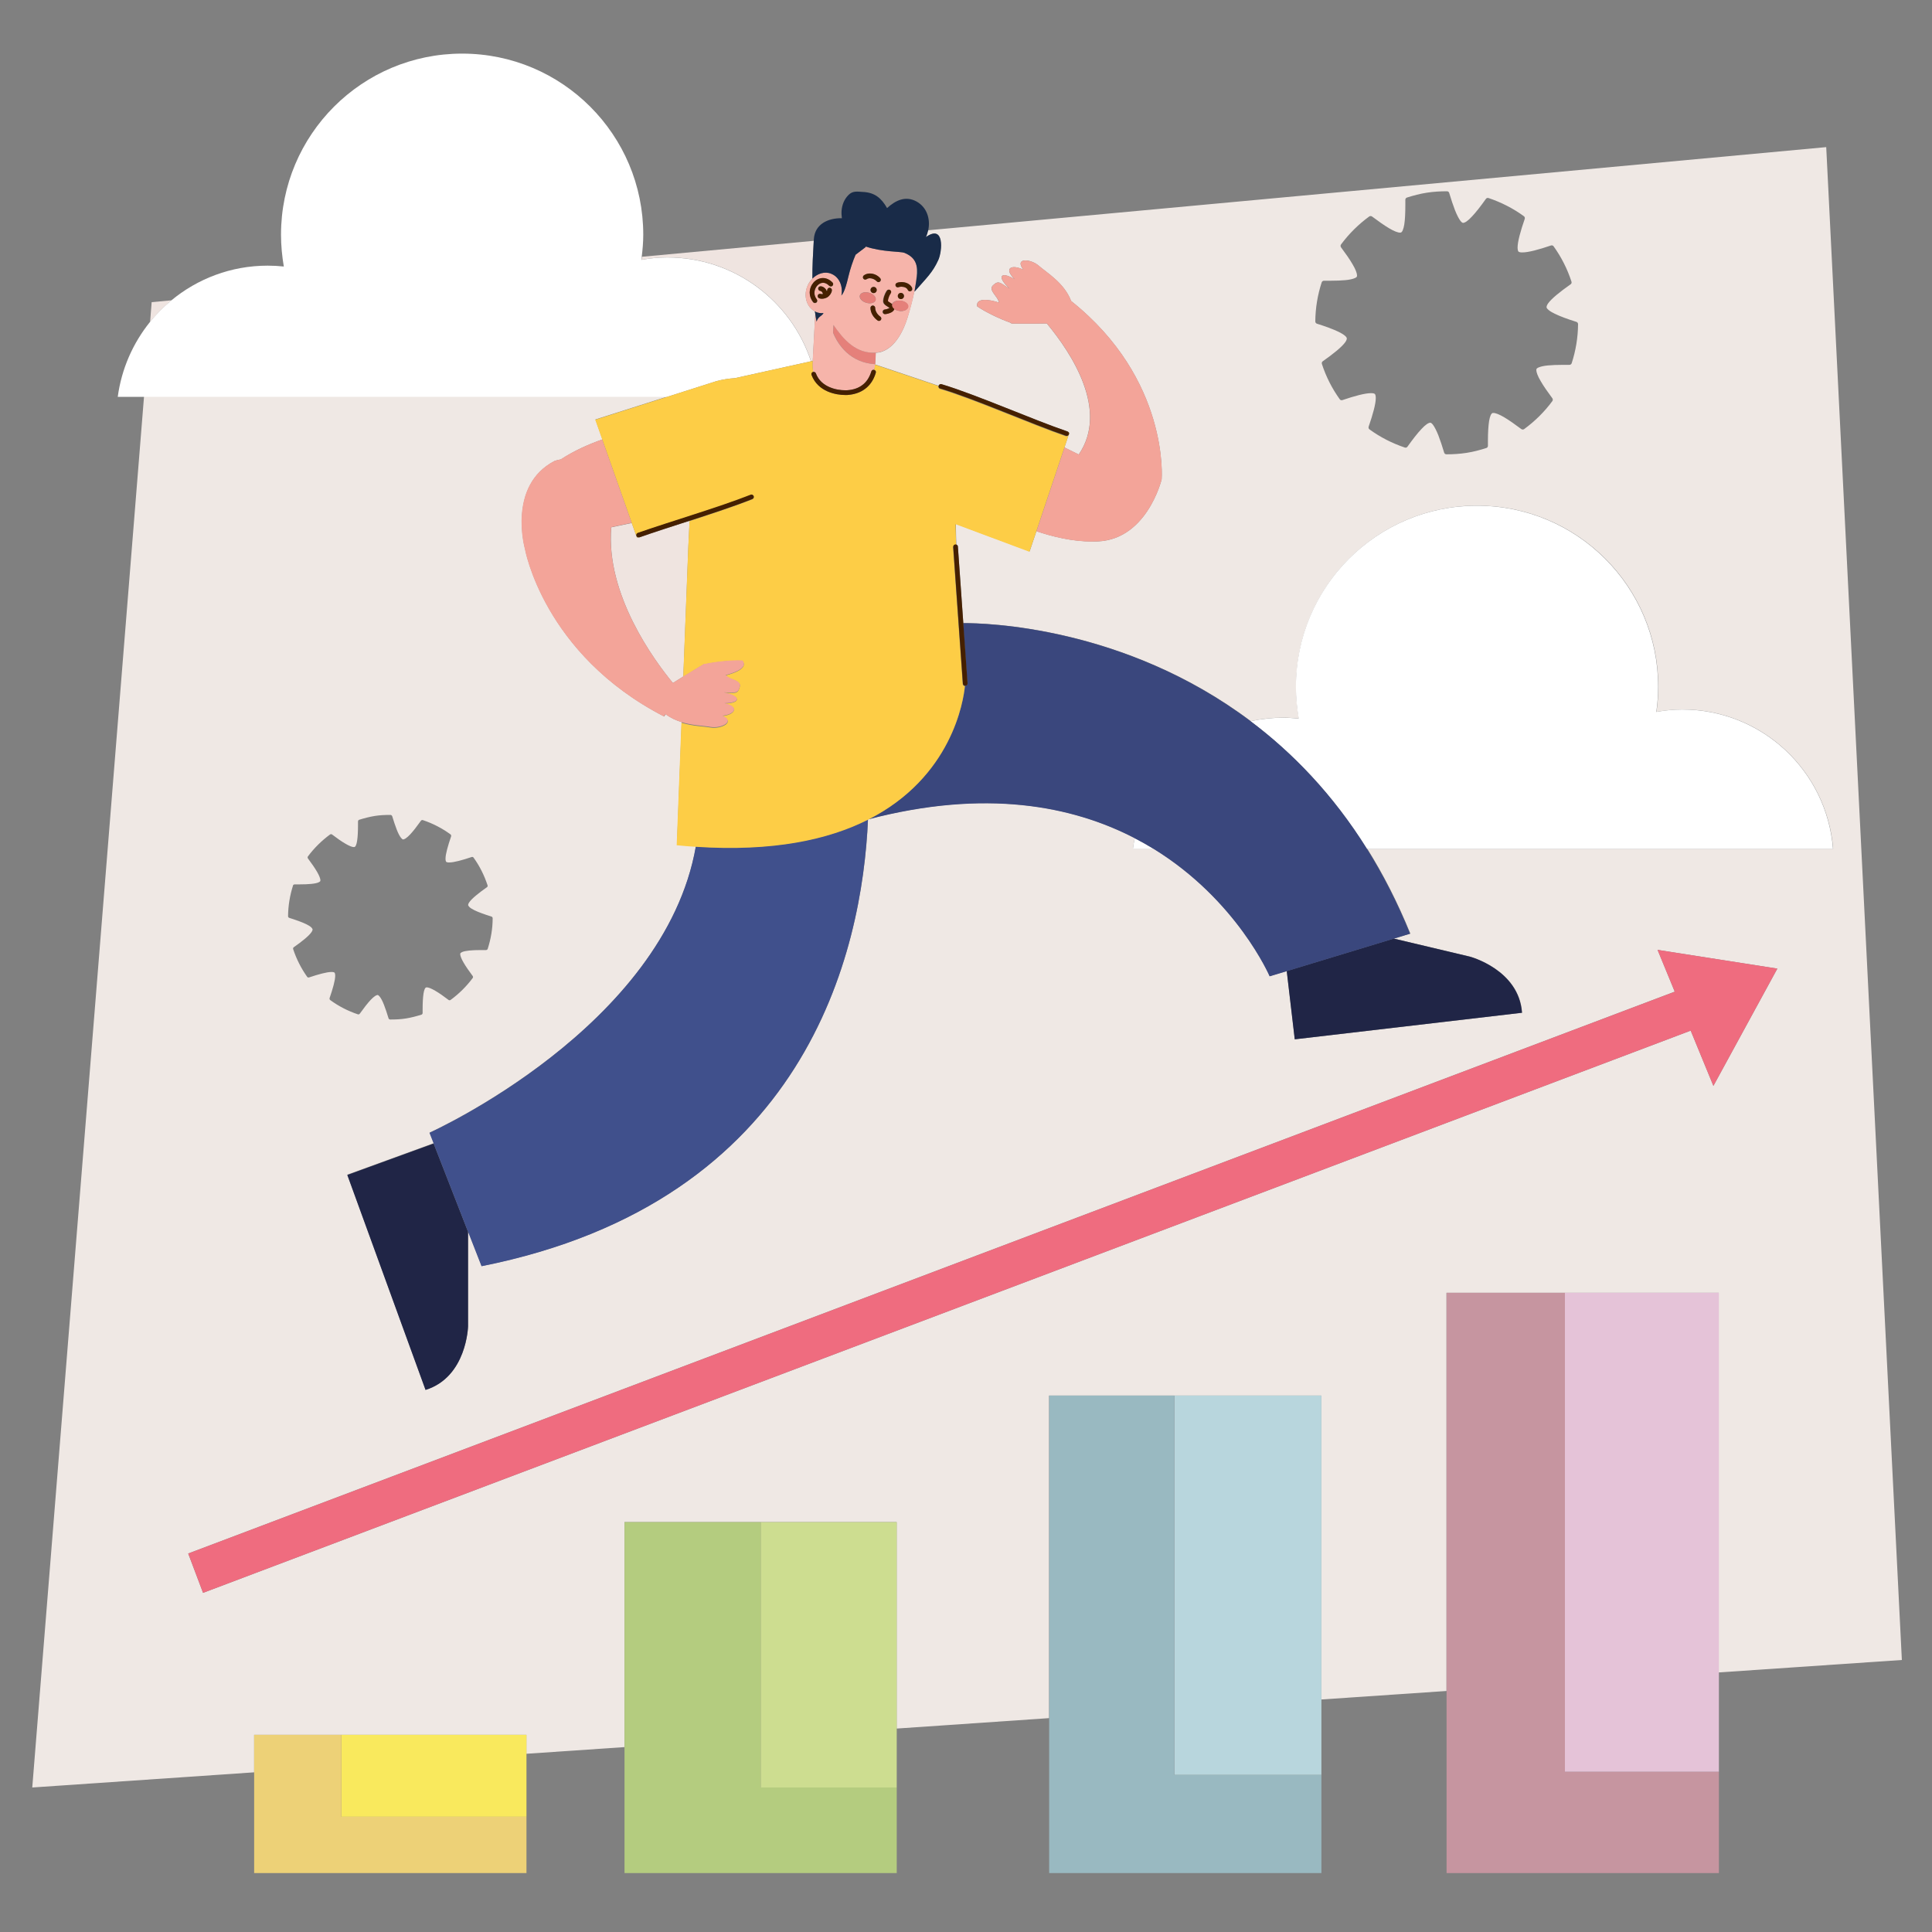 <svg xmlns="http://www.w3.org/2000/svg" id="a" viewBox="0 0 200 200"><rect x="0" y="0" width="200" height="200" fill="#808080" stroke="none"/><polygon points="136.79 193.9 149.75 193.9 149.75 175.05 136.79 175.94 136.79 183.74 136.79 193.9" fill="none"></polygon><polygon points="92.83 193.9 108.61 193.9 108.61 177.86 92.83 178.94 92.83 185.04 92.83 193.9" fill="none"></polygon><polygon points="54.5 193.9 64.65 193.9 64.65 180.86 54.5 181.55 54.5 188.07 54.5 193.9" fill="none"></polygon><path d="m69.09,26.64c6.94,0,12.81,4.51,14.87,10.75l.18-.04.26-4.89c-.01-.08-.03-.16-.04-.23-.83-.43-1.19-1.52-.8-2.55.12-.33.31-.61.54-.83-.01-1.28.06-2.54.14-3.92l-17.79,1.65c-.01.1-.02.21-.03.31.87-.15,1.77-.25,2.68-.25Z" fill="#efe4e0"></path><path d="m17.74,31.09l-2.04.19-.16,2.05c.66-.82,1.4-1.57,2.21-2.24Z" fill="#efe4e0"></path><polygon points="98.94 54.22 98.94 54.23 98.95 54.22 98.94 54.22" fill="#efe4e0"></polygon><path d="m69.66,70.71c.35-.23.72-.46,1.08-.68l.52-13.45.13-2.67c-1.85.6-3.67,1.18-5.2,1.72-.06.02-.11.01-.17,0l-.08.03-.54-1.52-2.12.45c-.59,6.95,4.44,13.77,6.39,16.13Z" fill="#efe4e0"></path><path d="m26.31,183.47v-3.88h28.18v1.96l10.15-.69v-23.29h28.18v21.37l15.78-1.08v-33.39h28.18v31.46l12.96-.88v-41.22h28.18v39.3l18.96-1.29-7.83-156.61-92.99,8.61c-.05.25-.13.49-.24.72l.02-.02c1.92-1.34,1.69,1.47,1.27,2.38-.6,1.32-1.22,1.85-2.46,3.28,0-.02,0-.04,0-.05-.17.86-.42,1.77-.7,2.71-.45,1.47-1.45,3.56-3.31,3.67l-.06,1.19,6.57,2.21c.04-.12.17-.19.3-.16,3.53,1.05,9.61,3.74,13.03,4.89.06.02.1.06.13.1l.09.03-.51,1.53,1.48.73c3.13-4.59-.74-10.48-3.31-13.57-1.71.04-3.64.01-3.64.01-.05-.02-.09-.06-.14-.09,0,0,0,0,0,0-1.11-.39-2.65-1.14-3.43-1.69-.14-.87,1.11-.76,2.27-.39-.03-.1-.07-.2-.11-.29-.22-.46-.97-1.05-.53-1.48.6-.59.76-.26,1.73.34-1.38-1.28-.92-1.85.52-.99-1.2-1.17-.26-1.56.9-.98-.96-1.29.79-1.13,1.6-.41.82.72,2.63,1.76,3.35,3.65,10.21,8.13,9.37,18.46,9.37,18.46,0,0-1.58,6.58-7.08,6.43,0,0-.02,0-.02,0-2.11.03-4.29-.53-5.86-1.06l-.7,2.08-7.63-2.84v.46c0,.48.02,1.05.04,1.69.09.03.15.11.16.21l.56,7.91c2.23-.01,16.67.31,29.76,10.15,1.07-.23,2.18-.36,3.31-.36.57,0,1.12.04,1.67.09-.19-1.07-.29-2.16-.29-3.29,0-10.35,8.39-18.75,18.75-18.75s18.75,8.39,18.75,18.75c0,.88-.07,1.75-.19,2.6.87-.15,1.77-.25,2.68-.25,8.23,0,14.96,6.35,15.61,14.42h-48.23c1.64,2.62,3.14,5.54,4.46,8.78l-1.71.52,7.88,1.87s5.09,1.34,5.4,5.81l-23.53,2.75-.83-7.07-1.76.53s-3.38-7.89-12.02-13.2h-2.15c.05-.37.12-.74.19-1.1-6.46-3.35-15.46-5.13-27.61-1.94,0,0,0,0,0,0-.6,13.69-6.32,39.53-40,46.25l-1.4-3.58v9.79s-.12,5.26-4.4,6.59l-8.1-22.26,8.95-3.26-.43-1.1s24.29-10.92,27.57-29.65c-.64-.04-1.3-.09-1.97-.16l.49-12.68c-.57-.17-1.14-.43-1.66-.82l-.15.24c-12.51-6.45-14.41-17.39-14.41-17.39,0,0-1.82-6.52,3.07-9.06.22-.08.43-.13.64-.16,1.44-.95,3.04-1.63,4.31-2.07l-.73-2.07,7.48-2.38H14.91L3.34,185.04l22.98-1.57ZM162.7,37.6c-.03.1-.13.17-.24.17-.24,0-.47,0-.7,0-.58,0-1.09.02-1.52.06-.43.04-.77.12-.97.21-.14.06-.2.12-.21.16-.01.02-.02.06-.02.12,0,.21.15.63.45,1.13.29.51.72,1.12,1.21,1.78.06.09.06.2,0,.29-.82,1.11-1.8,2.08-2.92,2.9-.09.06-.2.06-.29,0-.66-.49-1.26-.92-1.77-1.22-.5-.3-.92-.46-1.13-.45-.06,0-.1.01-.12.02l-.11-.22.11.22s-.1.08-.16.22c-.06.14-.12.35-.16.6-.08.51-.12,1.21-.12,2.01,0,.18,0,.36,0,.55,0,.11-.07.2-.17.23-.66.21-1.33.39-2.04.5-.71.11-1.4.15-2.09.15h0c-.11,0-.2-.07-.23-.17-.2-.68-.41-1.29-.6-1.79-.2-.5-.4-.89-.57-1.11-.12-.15-.21-.2-.25-.2h-.03c-.06,0-.19.04-.35.15-.16.11-.35.28-.56.51-.42.44-.91,1.08-1.44,1.82-.06.09-.17.12-.27.09-1.31-.44-2.55-1.07-3.66-1.88-.09-.06-.12-.17-.09-.28.44-1.27.74-2.36.74-2.96,0-.24-.05-.38-.09-.42-.03-.04-.17-.1-.42-.09-.6,0-1.69.29-2.95.72-.1.03-.21,0-.27-.09-.79-1.1-1.42-2.33-1.85-3.66-.03-.1,0-.21.09-.27,1.11-.78,2-1.5,2.34-1.99.11-.16.15-.29.15-.36v-.03c0-.05-.06-.16-.21-.28-.14-.12-.37-.26-.64-.39-.56-.27-1.34-.56-2.24-.84-.1-.03-.17-.13-.17-.23.01-1.4.24-2.76.66-4.05.03-.1.13-.17.24-.17.24,0,.47,0,.7,0,.57,0,1.09-.02,1.52-.06.43-.04.77-.12.97-.21.14-.06.2-.12.21-.16.01-.02.02-.06.02-.12,0-.21-.15-.63-.45-1.13-.29-.51-.72-1.12-1.21-1.78-.06-.09-.06-.2,0-.29.82-1.11,1.8-2.08,2.92-2.9.09-.06.2-.06.29,0,.66.49,1.26.92,1.77,1.22.5.3.92.46,1.13.45.06,0,.1-.01.12-.02.03-.01.1-.08.16-.22.06-.14.12-.35.16-.6.08-.51.11-1.21.11-2.02,0-.18,0-.36,0-.54,0-.11.07-.2.17-.23.66-.21,1.33-.39,2.04-.5.71-.11,1.4-.15,2.09-.15h.01c.11,0,.2.07.23.17.2.68.41,1.29.6,1.79.2.5.4.89.57,1.11.12.15.21.2.25.2h.03c.06,0,.19-.04.35-.15.16-.11.35-.28.56-.51.42-.44.91-1.08,1.44-1.82.06-.09.17-.12.27-.09,1.31.44,2.55,1.07,3.66,1.88.09.06.12.17.09.28-.44,1.27-.74,2.36-.74,2.96,0,.24.05.38.09.42.03.04.17.1.42.09.6,0,1.69-.29,2.95-.72.1-.03.21,0,.27.09.79,1.1,1.42,2.33,1.85,3.66.03.1,0,.21-.09.27-1.11.78-2,1.5-2.34,1.99-.11.16-.15.29-.15.36v.03c0,.05.06.16.21.28.14.12.37.26.64.39.56.27,1.34.56,2.24.84.1.03.17.13.17.23-.01,1.4-.24,2.76-.66,4.05Zm10.67,65.06l-1.78-4.33,12.4,1.94-6.62,12.14-2.35-5.72L21.02,164.89l-1.54-4.07,153.88-58.16Zm-143.05-10.98c.03-.08.1-.13.18-.13.19,0,.37,0,.54,0,.89,0,1.62-.06,1.94-.21.11-.05.16-.1.17-.12l.02-.09c0-.16-.12-.49-.35-.88-.23-.4-.56-.87-.94-1.38-.05-.07-.05-.16,0-.22.64-.86,1.41-1.62,2.28-2.26.07-.05.16-.05.22,0,.51.39.98.72,1.38.95.39.23.72.36.88.35l.09-.02s.08-.06.12-.17c.05-.11.09-.27.12-.47.06-.4.09-.94.09-1.57,0-.14,0-.28,0-.42,0-.08.05-.16.13-.18.51-.16,1.04-.3,1.59-.39.55-.09,1.09-.11,1.63-.11h.01c.08,0,.15.06.18.13.16.53.32,1,.47,1.39.15.39.31.69.45.86.09.11.17.16.2.16h.02s.15-.03.27-.12c.13-.09.28-.22.44-.39.33-.35.71-.85,1.12-1.42.05-.07.13-.1.21-.07,1.02.34,1.99.84,2.85,1.47.07.05.09.14.07.21-.34.99-.58,1.84-.58,2.31,0,.19.04.3.07.32.02.03.13.08.33.07.47,0,1.32-.23,2.3-.56.08-.03.17,0,.21.07.62.86,1.1,1.82,1.44,2.85.03.08,0,.17-.07.21-.87.61-1.56,1.17-1.82,1.55-.09.13-.12.23-.12.28v.02s.05.12.16.22c.11.1.28.2.5.31.43.21,1.05.43,1.75.65.08.02.13.1.13.18,0,1.09-.19,2.15-.51,3.16-.03.08-.1.13-.18.13-.19,0-.37,0-.54,0-.89,0-1.62.06-1.94.21-.11.05-.15.1-.17.12l-.02.09c0,.16.12.49.35.88.23.4.56.87.94,1.38.05.07.05.16,0,.22-.64.86-1.41,1.62-2.28,2.26-.07.05-.16.05-.22,0-.51-.39-.98-.72-1.38-.95-.39-.23-.72-.36-.88-.35l-.09.02-.08-.17.08.17s-.08.06-.12.17c-.05.11-.09.27-.12.47-.06.4-.09.94-.09,1.56,0,.14,0,.28,0,.43,0,.08-.05.16-.13.18-.51.16-1.04.3-1.59.39-.55.09-1.09.11-1.63.11h0c-.08,0-.16-.05-.18-.13-.16-.53-.32-1-.47-1.39-.15-.39-.31-.69-.45-.86-.09-.11-.17-.16-.2-.16h-.02s-.15.03-.27.12c-.13.09-.28.22-.44.39-.33.35-.71.85-1.12,1.42-.05.07-.14.1-.21.07-1.02-.34-1.99-.84-2.85-1.47-.07-.05-.09-.14-.07-.21.34-.99.58-1.84.58-2.31,0-.19-.04-.3-.07-.32-.02-.03-.13-.08-.33-.07-.47,0-1.31.23-2.3.56-.08.03-.17,0-.21-.07-.61-.86-1.1-1.82-1.44-2.85-.03-.08,0-.17.07-.21.87-.61,1.56-1.17,1.82-1.55.09-.13.12-.23.12-.28v-.02s-.05-.12-.16-.22c-.11-.1-.28-.2-.5-.31-.43-.21-1.05-.43-1.75-.65-.08-.02-.13-.1-.13-.18.01-1.09.19-2.15.51-3.16Z" fill="#efe8e4"></path><path d="m94.84,29.15c.1-.6.16-1.16.04-1.65.05.51.03,1.06-.04,1.65Z" fill="#efe4e0"></path><polygon points="35.34 188.07 54.5 188.07 54.5 181.55 54.5 179.59 35.34 179.59 35.34 188.07" fill="#f9e95d"></polygon><polygon points="54.5 188.07 35.34 188.07 35.34 179.59 26.31 179.59 26.31 183.47 26.31 193.9 54.5 193.9 54.5 188.07" fill="#edd177"></polygon><polygon points="78.74 185.04 92.83 185.04 92.83 178.94 92.83 157.57 78.74 157.57 78.74 185.04" fill="#cddd90"></polygon><polygon points="92.83 193.9 92.83 185.04 78.74 185.04 78.74 157.57 64.65 157.57 64.65 180.86 64.65 193.9 92.83 193.9" fill="#b4cc7f"></polygon><polygon points="121.57 183.74 136.79 183.74 136.79 175.94 136.79 144.47 121.57 144.47 121.57 183.74" fill="#b8d6dd"></polygon><polygon points="136.79 193.9 136.79 183.74 121.57 183.74 121.57 144.47 108.61 144.47 108.61 177.86 108.61 193.9 136.79 193.9" fill="#99b9c1"></polygon><polygon points="162 133.83 162 183.42 177.94 183.42 177.94 173.13 177.94 133.83 162 133.83" fill="#e5c3d8"></polygon><polygon points="162 133.83 149.75 133.83 149.75 175.05 149.75 193.9 177.94 193.9 177.94 183.42 162 183.42 162 133.83" fill="#c695a0"></polygon><polygon points="21.02 164.89 175.02 106.69 177.37 112.41 183.99 100.27 171.59 98.33 173.37 102.66 19.49 160.82 21.02 164.89" fill="#ef6c7f"></polygon><path d="m74.14,39.46c.69-.18,1.33-.28,1.92-.31l7.89-1.75c-2.06-6.24-7.93-10.75-14.87-10.75-.92,0-1.81.09-2.68.25.01-.1.02-.21.03-.31.09-.75.16-1.51.16-2.29,0-10.35-8.39-18.75-18.75-18.75s-18.75,8.39-18.75,18.75c0,1.12.11,2.22.29,3.29-.55-.06-1.11-.09-1.67-.09-3.8,0-7.28,1.36-9.99,3.61-.81.67-1.55,1.42-2.21,2.24-1.75,2.18-2.93,4.83-3.32,7.73h56.88l5.05-1.61Z" fill="#fff"></path><path d="m117.27,87.87h2.15c-.62-.38-1.28-.75-1.95-1.1-.08.36-.14.73-.19,1.1Z" fill="#fff"></path><path d="m141.52,87.87h48.23c-.64-8.07-7.37-14.42-15.61-14.42-.92,0-1.81.09-2.68.25.12-.85.19-1.72.19-2.6,0-10.35-8.39-18.75-18.75-18.75s-18.75,8.39-18.75,18.75c0,1.12.11,2.22.29,3.29-.55-.06-1.11-.09-1.67-.09-1.14,0-2.24.13-3.31.36,4.33,3.26,8.51,7.55,12.05,13.22Z" fill="#fff"></path><path d="m35.95,121.63l8.1,22.26c4.28-1.33,4.4-6.59,4.4-6.59v-9.79s-3.56-9.13-3.56-9.13l-8.95,3.26Z" fill="#202546"></path><path d="m134.02,107.59l23.53-2.75c-.31-4.47-5.4-5.81-5.4-5.81l-7.88-1.87-11.07,3.36.83,7.07Z" fill="#202546"></path><path d="m99.94,70.99s-.02,0-.04,0c-.14,1.47-1.32,9.44-10.05,13.84,12.15-3.19,21.15-1.41,27.61,1.94.68.35,1.33.72,1.95,1.1,8.64,5.31,12.02,13.2,12.02,13.2l1.76-.53,11.07-3.36,1.71-.52c-1.32-3.25-2.82-6.16-4.46-8.78-3.54-5.67-7.72-9.97-12.05-13.22-13.09-9.84-27.53-10.16-29.76-10.15l.44,6.24c0,.13-.09.25-.22.26Z" fill="#3a477d"></path><path d="m72.03,87.62c-3.28,18.72-27.57,29.65-27.57,29.65l.43,1.1,3.56,9.13,1.4,3.58c33.68-6.72,39.4-32.57,40-46.25-4.07,2.05-9.79,3.32-17.81,2.79Z" fill="#40508c"></path><path d="m98.94,54.23c0,.14,0,.3.01.46v-.46s0,0,0,0h0Z" fill="#f3a499"></path><path d="m86.29,33.64l-.04.81c.53,1.27,1.79,3.11,4.36,3.25l.06-1.19s0,0,0,0c-2.04.12-3.34-1.36-4.38-2.87Z" fill="#e5807a"></path><path d="m94.88,27.5c-.13-.55-.48-1.01-1.26-1.33-.38-.15-2.29-.07-4-.65,0,.02,0,.04-.01.06l-1.04.79c-.27.62-.56,1.47-.74,2.24-.41,1.75-.68,1.88-.73,1.98.2-.98-.23-1.95-1.08-2.26-.66-.25-1.4-.02-1.93.52-.22.23-.41.51-.54.83-.39,1.03-.02,2.12.8,2.55.06.03.11.06.17.09.24.09.49.12.73.09-.17.32-.56.34-.72.88-.05-.29-.09-.56-.14-.83l-.26,4.89c-.04.44-.02.82.05,1.15.12-.03.24.03.28.15.28.74.81,1.16,1.4,1.42.59.26,1.22.33,1.62.33.07,0,.13,0,.19,0,.65-.04,1.18-.22,1.6-.54.42-.32.74-.78.93-1.41h0c.04-.13.17-.2.3-.16.09-.34.1-.59.1-.59-2.57-.14-3.84-1.98-4.36-3.25l.04-.81c1.04,1.52,2.34,2.99,4.38,2.87,0,0,0,0,0,0,1.86-.11,2.85-2.2,3.31-3.67.29-.93.53-1.84.7-2.71.05-.34.11-.67.16-.99.07-.59.09-1.14.04-1.65Zm-5.45,1.01c.19-.13.41-.19.62-.19.4,0,.8.18,1.07.49h0c.09.1.08.25-.02.34-.1.09-.25.08-.34-.02-.16-.19-.46-.32-.71-.32-.13,0-.25.03-.34.1-.11.08-.26.05-.34-.06-.08-.11-.05-.26.06-.34Zm1.32,1.51c0,.17-.14.32-.32.32s-.32-.14-.32-.32.14-.32.32-.32.32.14.32.32Zm-1.74.56c.09-.29.52-.41.97-.27.45.13.75.47.66.76-.09.29-.52.41-.97.27-.45-.13-.75-.47-.66-.76Zm-3.82-.15c-.02-.07-.05-.15-.09-.2-.06-.09-.13-.12-.18-.12h0c-.13,0-.24-.12-.23-.25,0-.13.12-.24.25-.23.25.01.43.16.55.32.04.06.07.12.1.19.03-.05.05-.1.04-.12h0c0-.13.11-.24.24-.24.13,0,.24.11.24.24,0,.17-.08.32-.16.44-.09.13-.19.23-.32.31-.15.09-.35.15-.57.15-.09,0-.18-.01-.27-.05-.12-.05-.19-.19-.14-.31.05-.12.19-.19.31-.14h.1s.08,0,.12,0Zm1.89.22s0,0,0-.01c0,0,0,0,0,0,0,0,0,.01,0,.02Zm-2.91.63c-.24-.3-.35-.65-.35-.97,0-.4.15-.77.39-1.05.24-.28.59-.47.98-.47.33,0,.68.15.99.46h0c.09.09.09.25,0,.34-.09.09-.25.09-.34,0-.23-.23-.45-.31-.64-.31-.22,0-.44.11-.61.31-.17.19-.28.46-.28.73,0,.23.07.46.24.67.08.1.07.26-.04.34-.1.08-.26.07-.34-.04Zm7.02,1.83c-.08.11-.23.14-.34.06-.42-.3-.72-.77-.74-1.3,0-.13.1-.24.24-.25.13,0,.24.1.25.24,0,.34.22.7.53.91h0c.11.08.14.23.06.34Zm1.94-.92c-.23-.02-.42-.1-.57-.21-.02.07-.06.13-.1.18-.07.07-.14.13-.23.18-.17.09-.38.16-.61.18-.13.01-.25-.08-.27-.21-.01-.13.08-.25.21-.27.13-.01.27-.05.37-.1.06-.02.1-.05.13-.07-.04-.03-.11-.07-.19-.12-.11-.07-.23-.14-.33-.25-.07-.07-.14-.18-.14-.32v-.02s0,0,0,0c0,0,0,0,0,0h0s0,0,0,0c.01-.25.11-.66.38-1.07h0c.07-.11.22-.14.33-.07.11.07.14.22.07.33-.21.32-.29.65-.3.81h0s.07.08.13.12c.1.07.21.13.32.21.09-.25.46-.41.88-.36.47.05.82.33.79.63-.03.3-.44.49-.9.44Zm-.19-1.55c0-.17.14-.32.32-.32s.32.14.32.32-.14.32-.32.32-.32-.14-.32-.32Zm1.35-.5c-.12.05-.26,0-.31-.13-.04-.1-.12-.18-.24-.24-.12-.06-.27-.09-.42-.09-.11,0-.22.02-.29.05-.13.05-.26-.02-.31-.14-.05-.13.02-.26.14-.31.14-.05.3-.08.46-.08.21,0,.44.04.64.14.2.1.38.26.48.49h0c.05.12,0,.26-.13.31Z" fill="#f6b4aa"></path><path d="m86.02,28.33c.84.31,1.27,1.28,1.08,2.26.06-.1.33-.22.73-1.98.18-.77.47-1.62.74-2.24l1.04-.79s0-.04.01-.06c1.71.58,3.63.5,4,.65.78.31,1.13.77,1.26,1.33.11.49.05,1.05-.04,1.65-.05.32-.11.65-.16.99,0,.02,0,.04,0,.05,1.24-1.43,1.86-1.96,2.46-3.28.41-.91.65-3.72-1.27-2.38l-.02.02c.11-.23.18-.47.24-.72.24-1.12-.11-2.36-1.21-2.97-1.14-.63-2.19-.11-3.05.68-.59-1.03-1.27-1.61-2.49-1.67-.57-.03-1.05-.14-1.49.3-.45.44-.68,1.02-.73,1.64-.02.25,0,.52.03.78-1.4-.03-2.8.59-2.9,2.16,0,.06,0,.12-.01.17-.08,1.38-.15,2.64-.14,3.92.53-.53,1.26-.76,1.93-.52Z" fill="#192b48"></path><path d="m85.25,32.41c-.24.02-.49,0-.73-.09-.06-.02-.11-.06-.17-.09.01.07.03.15.04.23.04.27.08.54.14.83.16-.54.56-.56.72-.88Z" fill="#192b48"></path><path d="m87.08,30.65s0-.01,0-.02c0,0,0,0,0,0,0,0,0,0,0,.01Z" fill="#192b48"></path><path d="m84.51,31.32c.1-.08.12-.23.04-.34-.17-.22-.24-.45-.24-.67,0-.27.11-.54.28-.73.17-.19.39-.31.61-.31.19,0,.41.08.64.31.09.09.25.1.34,0,.09-.09.1-.25,0-.34h0c-.3-.31-.65-.46-.99-.46-.39,0-.74.19-.98.47-.24.28-.39.65-.39,1.05,0,.33.11.67.35.97.08.1.23.12.34.04Z" fill="#452000"></path><path d="m84.97,30.43c-.12-.05-.26.02-.31.14-.05.12.02.26.14.31.09.03.18.05.27.05.22,0,.43-.07.57-.15.13-.08.23-.18.32-.31.08-.13.16-.27.16-.44,0-.13-.11-.24-.24-.24-.13,0-.24.11-.24.24h0s-.02.06-.04.12c-.03-.06-.06-.13-.1-.19-.12-.16-.3-.31-.55-.32-.13,0-.25.1-.25.23,0,.13.1.25.23.25h0s.11.03.18.12c.04.06.07.13.09.2-.04,0-.08.02-.12.01h-.1Z" fill="#452000"></path><path d="m92.35,31.56s.01-.06.02-.08c-.11-.08-.22-.15-.32-.21-.06-.04-.11-.08-.13-.1h0c.01-.17.09-.51.3-.82.07-.11.04-.26-.07-.33-.11-.07-.26-.04-.33.07h0c-.27.41-.37.81-.38,1.07h0s0,0,0,0h0v.02c0,.14.07.25.14.32.1.11.23.18.33.25.08.05.14.09.19.12-.03.02-.07.05-.13.07-.1.05-.23.08-.37.1-.13.01-.23.13-.21.27.01.13.13.23.27.21.22-.03.43-.09.61-.18.09-.05.17-.1.23-.18.04-.05.07-.11.1-.18-.15-.11-.24-.26-.22-.42Z" fill="#452000"></path><path d="m94.43,29.83h0c-.09-.23-.28-.39-.48-.49-.2-.1-.42-.14-.64-.14-.16,0-.32.02-.46.08-.13.05-.19.19-.14.31.05.13.19.19.31.14.08-.03.18-.05.29-.05.15,0,.3.03.42.09.12.06.2.14.24.24.05.12.19.18.31.13.12-.05.18-.19.13-.31Z" fill="#452000"></path><path d="m89.71,28.9c.09-.06.21-.1.34-.1.25,0,.54.13.71.32.09.1.24.11.34.02.1-.09.11-.24.02-.34h0c-.27-.31-.67-.49-1.07-.49-.21,0-.43.05-.62.19-.11.08-.13.23-.06.34.08.11.23.13.34.06Z" fill="#452000"></path><path d="m93.58,30.64c0-.17-.14-.32-.32-.32s-.32.14-.32.32.14.32.32.32.32-.14.32-.32Z" fill="#452000"></path><path d="m93.25,31.12c-.42-.05-.79.11-.88.36,0,.03-.02.05-.02.08-.02.15.07.3.22.42.14.11.34.19.57.21.47.05.87-.15.9-.44.03-.3-.32-.58-.79-.63Z" fill="#e5807a"></path><path d="m89.68,31.34c.45.13.88.01.97-.27.08-.29-.21-.63-.66-.76-.45-.13-.88-.01-.97.27-.08.28.21.62.66.76Z" fill="#e5807a"></path><path d="m90.12,30.02c0,.17.14.32.32.32s.32-.14.32-.32-.14-.32-.32-.32-.32.14-.32.32Z" fill="#452000"></path><path d="m91.13,32.78c-.31-.22-.53-.57-.53-.91,0-.13-.11-.24-.25-.24-.13,0-.24.11-.24.25.01.53.32,1,.74,1.3.11.08.26.05.34-.06.08-.11.05-.26-.06-.34h0Z" fill="#452000"></path><path d="m90.51,38.29c.13.04.2.17.16.3-.22.72-.59,1.27-1.1,1.66-.51.38-1.14.59-1.86.64-.06,0-.14,0-.22,0-.45,0-1.14-.08-1.81-.37-.67-.29-1.33-.82-1.66-1.7-.05-.13.02-.26.14-.31.01,0,.02,0,.03,0-.07-.33-.1-.71-.05-1.15l-.18.04-7.89,1.75c-.6.03-1.24.13-1.92.31l-5.05,1.61-7.48,2.38.73,2.07,3.05,8.63.54,1.52.08-.03c-.06-.02-.12-.07-.14-.14-.04-.13.02-.26.15-.31,3.43-1.2,8.3-2.62,11.68-3.95h0c.12-.05.26.01.31.14.05.12-.01.26-.14.31-1.89.74-4.22,1.51-6.5,2.25l-.13,2.67-.52,13.45c1.13-.7,2.15-1.3,2.15-1.3.06,0,.11,0,.17,0,0,0,0,0,0-.01,1.15-.24,2.86-.41,3.8-.34.57.67-.55,1.22-1.74,1.51.08.07.16.13.24.19.43.28,1.38.39,1.23.99-.21.82-.51.62-1.65.61,1.84.38,1.75,1.1.06,1.12,1.63.38,1.04,1.19-.26,1.3,1.49.6-.09,1.37-1.16,1.19-.71-.13-1.87-.14-3.03-.5l-.49,12.68c.67.07,1.33.12,1.97.16,8.02.53,13.74-.74,17.81-2.79,0,0,0,0,0,0,8.73-4.4,9.91-12.37,10.05-13.84-.12,0-.21-.1-.22-.22l-1-14.15c0-.13.09-.25.22-.26.04,0,.07,0,.1.02-.02-.64-.04-1.21-.05-1.69,0-.16,0-.32-.01-.46h0s0,0,0,0h.02s7.63,2.85,7.63,2.85l.7-2.08,2.91-8.68.51-1.53-.09-.03c.04.06.05.13.03.2-.04.13-.18.19-.31.15-3.45-1.17-9.53-3.86-13.01-4.89h0,0c-.13-.04-.2-.17-.16-.3,0,0,0,0,0,0l-6.57-2.21s-.01.24-.1.59c0,0,0,0,0,0Z" fill="#fdcd46"></path><path d="m84.01,38.82c.33.88.99,1.41,1.66,1.7.67.29,1.36.37,1.81.37.08,0,.15,0,.22,0,.72-.05,1.35-.25,1.86-.64.51-.38.89-.94,1.1-1.66.04-.13-.03-.26-.16-.3,0,0,0,0,0,0-.13-.04-.26.03-.3.16h0c-.2.64-.51,1.1-.93,1.41-.42.32-.95.5-1.6.54-.05,0-.12,0-.19,0-.4,0-1.03-.07-1.62-.33-.59-.26-1.13-.69-1.4-1.42-.04-.11-.16-.17-.28-.15-.01,0-.02,0-.03,0-.13.05-.19.19-.14.31Z" fill="#452000"></path><path d="m98.9,56.36c-.13,0-.23.12-.22.26l1,14.15c0,.12.11.21.22.22.01,0,.02,0,.04,0,.13,0,.23-.12.22-.26l-.44-6.24-.56-7.91c0-.1-.07-.17-.16-.21-.03-.01-.07-.02-.1-.02Z" fill="#452000"></path><path d="m113.16,56.05s.02,0,.02,0c5.5.15,7.08-6.43,7.08-6.43,0,0,.84-10.33-9.37-18.46-.72-1.89-2.53-2.93-3.35-3.65-.82-.72-2.57-.87-1.6.41-1.16-.58-2.1-.2-.9.98-1.45-.86-1.9-.29-.52.99-.97-.6-1.13-.92-1.73-.34-.44.43.31,1.02.53,1.48.04.09.08.18.11.29-1.16-.37-2.41-.48-2.27.39.77.55,2.32,1.3,3.43,1.69,0,0,0,0,0,0,.05.03.09.06.14.09,0,0,1.93.03,3.64-.01,2.58,3.09,6.44,8.98,3.31,13.57l-1.48-.73-2.91,8.68c1.57.53,3.75,1.09,5.86,1.06Z" fill="#f3a499"></path><path d="m97.34,40.22c3.48,1.03,9.56,3.72,13.01,4.89.13.04.26-.02.31-.15.02-.07.01-.14-.03-.2-.03-.05-.07-.08-.13-.1-3.41-1.15-9.5-3.84-13.03-4.89-.13-.04-.25.03-.3.16,0,0,0,0,0,0-.04.13.03.26.16.3Z" fill="#452000"></path><path d="m74.74,74.09c1.3-.11,1.9-.92.26-1.3,1.68-.01,1.78-.74-.06-1.12,1.14,0,1.44.2,1.65-.61.15-.6-.8-.71-1.23-.99-.08-.05-.16-.12-.24-.19,1.18-.29,2.31-.84,1.74-1.51-.95-.07-2.66.1-3.8.34,0,0,0,0,0,.01-.06,0-.11,0-.17,0,0,0-1.02.6-2.15,1.3-.36.22-.72.45-1.08.68-1.95-2.36-6.98-9.18-6.39-16.13l2.12-.45-3.05-8.63c-1.27.45-2.87,1.13-4.31,2.07-.21.03-.42.08-.64.16-4.89,2.54-3.07,9.06-3.07,9.06,0,0,1.9,10.94,14.41,17.39l.15-.24c.52.39,1.09.64,1.66.82,1.16.36,2.32.37,3.03.5,1.07.19,2.65-.59,1.16-1.19Z" fill="#f3a499"></path><path d="m66.18,55.63c1.53-.54,3.35-1.12,5.2-1.72,2.28-.74,4.61-1.5,6.5-2.25.12-.05.19-.19.14-.31-.05-.12-.19-.19-.31-.14h0c-3.38,1.33-8.25,2.75-11.68,3.95-.13.04-.19.18-.15.31.02.07.08.12.14.14.05.02.11.03.17,0Z" fill="#452000"></path></svg>